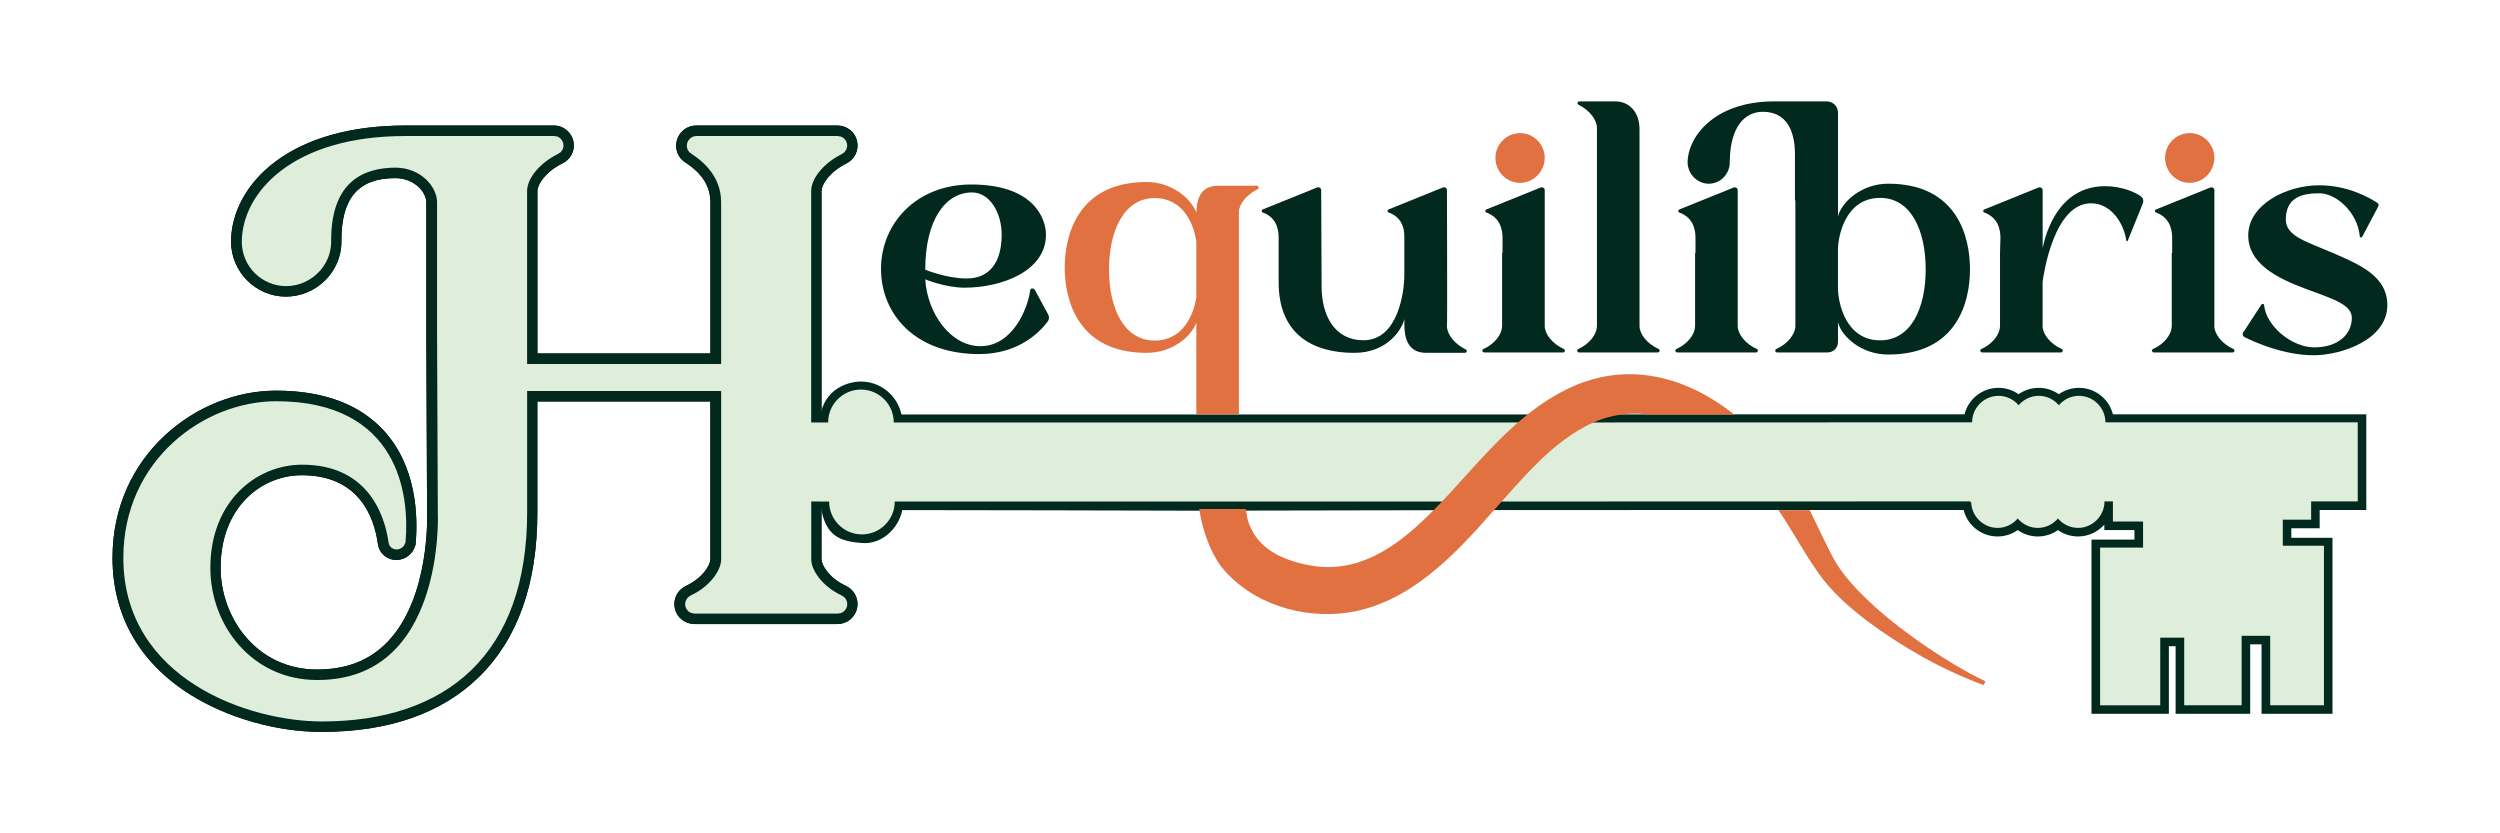 <?xml version="1.0" encoding="UTF-8"?>
<svg id="neg_blanc" xmlns="http://www.w3.org/2000/svg" baseProfile="tiny" version="1.2" viewBox="0 0 595.28 198.43">
  <!-- Generator: Adobe Illustrator 29.5.1, SVG Export Plug-In . SVG Version: 2.1.0 Build 141)  -->
  <path d="M191.63,117.89v15.32c0,3.25,3.07,7.6,8.14,9.95.72.36.54,1.45-.36,1.45h-34.01c-.9,0-1.09-1.09-.36-1.45,5.06-2.35,8.14-6.69,8.14-9.95v-41.6h-49.2v30.39c0,32.74-18.27,48.29-47.39,48.29-16.64,0-45.76-9.59-45.76-37.44,0-22.43,18.45-35.81,34.91-35.81,27.86,0,30.21,20.98,29.3,31.83-.18.54-1.09.72-1.09,0-1.09-7.78-5.97-19.72-22.07-19.72-11.76,0-23.33,9.41-23.33,26.05,0,14.65,10.67,28.22,26.95,28.22,32.2,0,30.21-41.42,30.21-41.42l-.18-42.69v-31.12c0-4.7-4.7-9.77-11.4-9.77-7.6,0-16.82,3.25-16.82,18.81v.36c0,5.07-4.16,9.04-9.23,9.04s-9.04-3.98-9.04-9.04c0-10.67,11.21-23.7,37.44-23.7h35.45c.72,0,1.09,1.09.18,1.45-5.06,2.53-8.14,6.69-8.14,10.13v42.7h49.2v-39.99c0-6.87-4.7-10.85-7.78-12.84-.72-.36-.36-1.45.36-1.45h33.64c.9,0,1.09,1.09.36,1.45-5.07,2.53-8.14,6.69-8.14,10.13v56.62h4v-56.62c0-1.49,1.84-4.51,5.93-6.55,2-1,3.04-3.21,2.53-5.37-.51-2.15-2.43-3.66-4.68-3.66h-33.64c-2.21,0-4.11,1.53-4.63,3.71-.48,2.04.42,4.12,2.19,5.16,3.93,2.58,5.85,5.66,5.85,9.42v35.99h-41.2v-38.7c0-1.48,1.81-4.46,5.84-6.51,2.05-.93,3.17-3.04,2.75-5.22-.43-2.23-2.38-3.85-4.63-3.85h-35.45c-12.76,0-23.46,2.99-30.97,8.65-6.66,5.02-10.48,11.96-10.48,19.04s5.85,13.04,13.04,13.04,13.23-5.85,13.23-13.04v-.36c0-10.1,4.07-14.81,12.82-14.81,4.58,0,7.4,3.36,7.4,5.77v31.14l.18,42.69v.17c.01.2.79,19.98-9.34,30.59-4.27,4.47-9.79,6.65-16.87,6.65-14.37,0-22.95-12.31-22.95-24.22,0-14.47,9.73-22.05,19.33-22.05,13.67,0,17.2,10.03,18.08,16.12.18,2.03,1.67,3.68,3.68,4.01,2.23.36,4.46-.99,5.18-3.15l.15-.46.04-.48c.52-6.3.23-18.14-7.64-26.69-5.79-6.29-14.42-9.48-25.65-9.48-18.71,0-38.91,15.22-38.91,39.81,0,13.69,6.4,24.95,18.51,32.55,8.86,5.57,20.54,8.89,31.25,8.89,15.95,0,28.53-4.38,37.41-13,9.28-9.02,13.99-22.24,13.99-39.29v-26.39h41.2v37.6c0,1.26-1.71,4.41-5.82,6.32l-.1.05c-2,1-3.04,3.21-2.53,5.37.51,2.15,2.43,3.66,4.68,3.66h34c2.25,0,4.17-1.5,4.68-3.66s-.53-4.37-2.53-5.37l-.1-.05c-4.12-1.91-5.83-5.06-5.83-6.32v-15.29l-4-.03.03.02Z" fill="#060300"/>
  <g id="Contour_noir">
    <path d="M364.2,98.69h-149.56c-.94-4.47-4.91-7.84-9.65-7.84-2.87,0-8.84,1.58-9.77,8.7l-.03,2.53h3.48v-1.52c0-3.48,2.83-6.31,6.31-6.31s6.31,2.83,6.31,6.31v.15h0v1.37h148.83c-5.44,4.9-10.25,10.49-15.26,15.83h-133.41l.05,1.52c0,3.48-2.83,6.31-6.31,6.31s-6.31-2.83-6.31-6.31v-.15h0v-1.37h-3.48v2.43c1.05,7.42,4.67,8.54,9.8,8.96,4.73.38,8.72-3.37,9.65-7.84,0,0,70.69.1,70.7.14l70.25-.14h25.53l13.21-.03h73.02c.91,3.62,4.19,6.31,8.09,6.31,1.78,0,3.43-.56,4.79-1.52,1.36.95,3.01,1.52,4.79,1.52s3.43-.56,4.79-1.52c1.36.95,3.01,1.52,4.79,1.52,2.48,0,4.72-1.09,6.25-2.82v1.3h7.18v2.26h-10.23v41.49h18.42v-16.11h1.61v16.11h17.76v-16.54h2.7v16.54h16.89v-41.92h-9.8v-2.27h6.75v-4.35h11.1v-22.77h-60.33c-.91-3.62-4.19-6.31-8.09-6.31-1.78,0-3.43.56-4.79,1.52-1.36-.95-3.01-1.52-4.79-1.52s-3.43.56-4.79,1.52c-1.36-.95-3.01-1.52-4.79-1.52-3.9,0-7.18,2.69-8.09,6.31h-54.93M551.84,131.44v34.98h-9.8v-16.54h-9.8v16.54h-10.67v-.15h0v-15.95h-8.71v16.11h-11.32v-34.55h10.23v-9.21h-7.18v-4.79h-5.01v1.52c0,2.61-2.18,4.79-4.79,4.79s-4.79-2.18-4.79-4.79c0,2.61-2.18,4.79-4.79,4.79s-4.79-2.18-4.79-4.79c0,2.61-2.18,4.79-4.79,4.79s-4.79-2.18-4.79-4.79v-.15h0l-.94-1.37-111.95.03c5.34-6,10.84-11.98,17.63-15.83l95.48-.03v-1.52c0-2.61,2.18-4.79,4.79-4.79s4.79,2.18,4.79,4.79c0-2.61,2.18-4.79,4.79-4.79s4.79,2.18,4.79,4.79c0-2.61,2.18-4.79,4.79-4.79s4.79,2.18,4.79,4.79v.15h0v1.37h60.08v.15h0v15.67h-11.1v4.35h-6.75v9.21h9.81Z" fill="#01291e"/>
    <path d="M191.63,117.89v15.32c0,3.25,3.07,7.6,8.14,9.95.72.36.54,1.45-.36,1.45h-34.01c-.9,0-1.09-1.09-.36-1.45,5.06-2.35,8.14-6.69,8.14-9.95v-41.6h-49.2v30.39c0,32.74-18.27,48.29-47.39,48.29-16.64,0-45.76-9.59-45.76-37.44,0-22.43,18.45-35.81,34.91-35.81,27.86,0,30.21,20.98,29.3,31.83-.18.54-1.09.72-1.09,0-1.09-7.78-5.97-19.72-22.07-19.72-11.76,0-23.33,9.41-23.33,26.05,0,14.65,10.67,28.22,26.95,28.22,32.2,0,30.21-41.42,30.21-41.42l-.18-42.69v-31.12c0-4.7-4.7-9.77-11.4-9.77-7.6,0-16.82,3.25-16.82,18.81v.36c0,5.07-4.16,9.04-9.23,9.04s-9.04-3.98-9.04-9.04c0-10.67,11.21-23.7,37.44-23.7h35.45c.72,0,1.09,1.09.18,1.45-5.06,2.53-8.14,6.69-8.14,10.13v42.7h49.2v-39.99c0-6.87-4.7-10.85-7.78-12.84-.72-.36-.36-1.45.36-1.45h33.64c.9,0,1.09,1.09.36,1.45-5.07,2.53-8.14,6.69-8.14,10.13v56.62h4v-56.62c0-1.49,1.84-4.51,5.93-6.55,2-1,3.04-3.21,2.53-5.37-.51-2.15-2.43-3.66-4.68-3.66h-33.64c-2.21,0-4.11,1.53-4.63,3.71-.48,2.04.42,4.12,2.19,5.16,3.93,2.58,5.85,5.66,5.85,9.42v35.99h-41.2v-38.7c0-1.48,1.81-4.46,5.84-6.51,2.05-.93,3.17-3.04,2.75-5.22-.43-2.23-2.38-3.85-4.63-3.85h-35.45c-12.76,0-23.46,2.99-30.97,8.65-6.66,5.02-10.48,11.96-10.48,19.04s5.85,13.04,13.04,13.04,13.23-5.85,13.23-13.04v-.36c0-10.1,4.07-14.81,12.82-14.81,4.58,0,7.4,3.36,7.4,5.77v31.14l.18,42.69v.17c.01.2.79,19.98-9.34,30.59-4.27,4.47-9.79,6.65-16.87,6.65-14.37,0-22.95-12.31-22.95-24.22,0-14.47,9.73-22.05,19.33-22.05,13.67,0,17.2,10.03,18.08,16.12.18,2.03,1.67,3.68,3.68,4.01,2.23.36,4.46-.99,5.18-3.15l.15-.46.04-.48c.52-6.3.23-18.14-7.64-26.69-5.79-6.29-14.42-9.48-25.65-9.48-18.71,0-38.91,15.22-38.91,39.81,0,13.69,6.4,24.95,18.51,32.55,8.86,5.57,20.54,8.89,31.25,8.89,15.95,0,28.53-4.38,37.41-13,9.28-9.02,13.99-22.24,13.99-39.29v-26.39h41.2v37.6c0,1.26-1.71,4.41-5.82,6.32l-.1.05c-2,1-3.04,3.21-2.53,5.37.51,2.15,2.43,3.66,4.68,3.66h34c2.25,0,4.17-1.5,4.68-3.66s-.53-4.37-2.53-5.37l-.1-.05c-4.12-1.91-5.83-5.06-5.83-6.32v-15.29l-4-.03.03.02Z" fill="#01291e"/>
  </g>
  <g id="interieur_cle">
    <path d="M295.02,102.09h-83.71v-1.37h0v-.15c0-3.48-2.83-6.31-6.31-6.31s-6.31,2.83-6.31,6.31v1.52h-7.04v-56.62c0-3.44,3.07-7.6,8.14-10.13.72-.36.54-1.45-.36-1.45h-33.64c-.72,0-1.09,1.09-.36,1.45,3.07,1.99,7.78,5.97,7.78,12.84v39.99h-49.2v-42.7c0-3.44,3.07-7.6,8.14-10.13.9-.36.54-1.45-.18-1.45h-35.45c-26.23,0-37.44,13.02-37.44,23.7,0,5.07,4.16,9.04,9.04,9.04s9.23-3.98,9.23-9.04v-.36c0-15.56,9.22-18.81,16.82-18.81,6.69,0,11.4,5.06,11.4,9.77v31.12l.18,42.69s1.99,41.42-30.21,41.42c-16.28,0-26.95-13.57-26.95-28.22,0-16.64,11.58-26.05,23.33-26.05,16.1,0,20.98,11.94,22.07,19.72,0,.72.9.54,1.09,0,.9-10.85-1.45-31.83-29.3-31.83-16.46,0-34.91,13.39-34.91,35.81,0,27.85,29.12,37.44,45.76,37.44,29.12,0,47.39-15.55,47.39-48.29v-30.39h49.2v41.6c0,3.25-3.07,7.6-8.14,9.95-.72.36-.54,1.45.36,1.45h34.01c.9,0,1.09-1.09.36-1.45-5.07-2.35-8.14-6.69-8.14-9.95v-15.32l3.99.03h3.27v1.37h0v.15c0,3.48,2.83,6.31,6.31,6.31s6.31-2.83,6.31-6.31l-.05-1.52h133.41c5-5.33,9.82-10.93,15.26-15.83h-65.15Z" fill="#dfeddb" stroke="#dfeddb" stroke-miterlimit="10" stroke-width="3"/>
    <path d="M499.82,102.06v-1.37h0v-.15c0-2.61-2.18-4.79-4.79-4.79s-4.79,2.18-4.79,4.79c0-2.61-2.18-4.79-4.79-4.79s-4.79,2.18-4.79,4.79c0-2.61-2.18-4.79-4.79-4.79s-4.79,2.18-4.79,4.79v1.52l-95.48.03c-6.79,3.85-12.29,9.82-17.63,15.83l111.95-.03.94,1.37h0v.15c0,2.61,2.18,4.79,4.79,4.79s4.79-2.18,4.79-4.79c0,2.61,2.18,4.79,4.79,4.79s4.79-2.18,4.79-4.79c0,2.61,2.18,4.79,4.79,4.79s4.79-2.18,4.79-4.79v-1.52h5.01v4.79h7.18v9.21h-10.23v34.55h11.32v-16.11h8.71v15.95h0v.15h10.67v-16.54h9.8v16.54h9.8v-34.98h-9.8v-9.21h6.75v-4.35h11.1v-15.67h0v-.15h-60.09Z" fill="#dfeddb" stroke="#dfeddb" stroke-miterlimit="10" stroke-width="3"/>
  </g>
  <g>
    <path d="M246.37,69c-.3-.5-1.09-.4-1.09.2-.5,4.08-4.08,13.23-11.84,13.23-7.06,0-12.63-7.76-13.13-15.92,0,0,4.77,1.99,9.35,1.99,8.75,0,19.4-3.88,19.4-12.63,0-3.88-2.98-11.94-17.8-11.94-13.13,0-21.48,9.35-21.48,20.09s8.06,20.29,23.38,20.29c9.65,0,14.72-5.57,16.31-7.76.4-.5.4-1.19.1-1.69l-3.18-5.87h-.02ZM231.45,45.82c4.18,0,7.06,4.77,7.06,10.05,0,6.47-2.78,10.44-8.35,10.44-4.77,0-9.85-2.09-9.85-2.09,0-11.94,4.87-18.4,11.14-18.4h0Z" fill="#01291e"/>
    <path d="M300.68,50.6c3.28,1.19,3.78,3.98,3.78,6.07v10.54c0,12.43,8.16,16.81,18,16.81,8.06,0,11.44-5.77,11.94-8.06v1.39c0,4.38,1.69,6.66,5.17,6.66h9.25c.5,0,.6-.6.2-.8-2.69-1.29-4.38-3.58-4.48-5.37.1-.1,0-32.53,0-32.53,0-.5-.4-.8-.9-.7l-13.03,5.27c-.3.1-.3.6,0,.7,3.08,1.09,3.78,3.58,3.78,5.67v9.25c0,3.78-1.39,15.52-9.75,15.52-6.76,0-9.95-5.77-9.95-12.83l-.1-22.88c0-.5-.4-.8-.9-.7l-13.03,5.27c-.3.1-.3.6,0,.7l.02.02Z" fill="#01291e"/>
    <path d="M353.4,83.92h18.8c.4,0,.6-.6.2-.8-2.88-1.29-4.58-3.68-4.58-5.47v-32.33c0-.5-.4-.8-.9-.7l-13.03,5.27c-.3.1-.3.6,0,.7,3.28,1.19,3.88,3.98,3.88,6.07v3.58h-.1v17.41c0,1.79-1.59,4.18-4.48,5.47-.4.2-.2.8.2.8h0Z" fill="#01291e"/>
    <path d="M380.25,77.65c0,1.79-1.59,4.18-4.48,5.47-.4.2-.2.8.2.8h18.8c.4,0,.6-.6.2-.8-2.89-1.29-4.58-3.68-4.58-5.47V30.8c0-4.28-2.59-6.66-5.77-6.66h-8.55c-.5,0-.6.6-.2.8,2.78,1.39,4.38,3.68,4.38,5.57v47.15h0Z" fill="#01291e"/>
    <path d="M399.35,83.92h18.8c.4,0,.6-.6.2-.8-2.88-1.29-4.58-3.68-4.58-5.47v-32.33c0-.5-.4-.8-.9-.7l-13.03,5.27c-.3.1-.3.6,0,.7,3.28,1.19,3.88,3.98,3.88,6.07v3.58h-.1v17.41c0,1.79-1.59,4.18-4.48,5.47-.4.2-.2.8.2.8h0Z" fill="#01291e"/>
    <path d="M406.51,43.73c2.98.2,5.37-2.19,5.37-5.07v-.2c.1-8.46,3.68-11.84,7.86-11.84,5.17,0,7.66,3.78,7.66,10.15v10.94h.1v29.94c0,1.79-1.69,4.18-4.58,5.47-.4.2-.2.8.2.8h12.04c1.39,0,2.49-1.09,2.49-2.49v-4.67c.9,3.48,5.67,7.66,11.94,7.66,16.51,0,19.49-12.63,19.49-20.29s-2.98-20.39-19.49-20.39c-6.27,0-11.04,4.28-11.94,7.76v-24.67c0-1.49-1.19-2.69-2.69-2.69h-12.53c-14.42,0-20.59,8.65-20.59,14.52v.3c.2,2.49,2.19,4.58,4.67,4.77h0ZM437.64,59.55c0-3.58,1.89-12.43,10.05-12.43,7.36,0,10.84,7.76,10.84,17.01s-3.48,16.91-10.84,16.91c-8.16,0-10.05-8.85-10.05-12.53v-8.95h0Z" fill="#01291e"/>
    <path d="M501.3,44.33c-11.24,0-14.22,11.34-14.92,14.72v-13.73c0-.5-.4-.8-.9-.7l-13.03,5.27c-.3.1-.3.6,0,.7,3.28,1.19,3.88,3.98,3.88,6.07,0,1.39-.1,2.19-.1,3.58v17.41c0,1.79-1.59,4.18-4.48,5.47-.4.2-.2.8.2.8h18.8c.4,0,.6-.6.2-.8-2.89-1.29-4.58-3.68-4.58-5.47v-10.54c.3-2.19,2.78-18.7,11.54-18.7,4.97,0,7.86,5.07,8.36,8.75,0,.3.3.4.4.1l3.58-8.85c.2-.5.1-1.19-.4-1.59-1.19-.99-4.67-2.49-8.55-2.49Z" fill="#01291e"/>
    <path d="M527.27,77.65v-32.33c0-.5-.4-.8-.9-.7l-13.03,5.27c-.3.1-.3.6,0,.7,3.28,1.19,3.88,3.98,3.88,6.07v3.58h-.1v17.41c0,1.79-1.59,4.18-4.48,5.47-.4.2-.2.8.2.8h18.8c.4,0,.6-.6.2-.8-2.89-1.29-4.58-3.68-4.58-5.47h.01Z" fill="#01291e"/>
    <path d="M555.02,60.05c-5.67-2.49-10.74-3.78-10.74-7.76,0-5.07,3.48-6.27,7.96-6.27,4.08,0,9.15,4.58,9.65,10.24,0,.3.4.4.6.1l3.78-7.16c.2-.3.1-.7-.2-.9-1.69-1.09-6.86-4.18-13.83-4.18-7.96,0-16.91,4.67-16.91,11.94,0,6.66,6.76,10.15,13.73,12.73,5.77,2.19,10.94,3.58,10.94,6.86,0,4.08-3.38,7.06-8.95,7.06-5.27,0-11.44-4.97-11.94-10.05,0-.3-.4-.4-.6-.2l-4.28,6.56c-.4.5-.2,1.09.3,1.29,2.39,1.19,9.25,4.28,16.41,4.28,6.37,0,17.51-3.58,17.51-11.94,0-7.06-6.86-9.75-13.43-12.63v.03Z" fill="#01291e"/>
  </g>
  <g id="orange">
    <path d="M284.86,98.65v-21.79c-1.29,3.38-5.77,7.16-11.84,7.16-16.41,0-19.5-12.63-19.5-20.29s3.08-20.39,19.5-20.39c5.97,0,10.54,3.88,11.84,7.26.1-4.18,1.69-6.37,5.17-6.37h9.25c.4,0,.6.6.2.8-2.79,1.39-4.48,3.68-4.48,5.47v48.15h-10.15,0ZM284.86,70.75v-13.23c-.6-4.18-3.08-10.35-9.95-10.35-7.26,0-10.84,7.76-10.84,17.01s3.58,16.91,10.84,16.91c6.86,0,9.35-6.27,9.95-10.34Z" fill="#e17141"/>
    <path d="M356.08,37.57c0-3.18,2.59-5.87,5.87-5.87s5.87,2.69,5.87,5.87-2.59,5.97-5.87,5.97-5.87-2.69-5.87-5.97Z" fill="#e17141"/>
    <path d="M515.53,37.57c0-3.18,2.59-5.87,5.87-5.87s5.87,2.69,5.87,5.87-2.59,5.97-5.87,5.97-5.87-2.69-5.87-5.97Z" fill="#e17141"/>
    <path d="M430.91,121.47c1.74,3.48,3.34,7.02,5.1,10.42,2.5,5.06,6.64,9.15,10.83,12.95,3.85,3.44,8.04,6.55,12.36,9.49,4.34,2.89,8.82,5.63,13.54,7.89l-.38.92c-10.01-3.7-19.34-8.99-27.91-15.39-4.37-3.35-8.47-6.96-11.67-11.59-3.34-4.79-6.06-9.91-9.3-14.69h7.43Z" fill="#e17141"/>
    <path d="M296.64,121.19c.31,1.59.24,2.66,1.35,4.83,2.63,5.54,8.95,7.84,14.98,8.79,9.31,1.29,17.25-3.13,24.15-9.29,11.96-10.64,20.92-25.4,35.91-32.81,14.45-7.15,28.69-2.9,39.95,6.01h-20.27c-5.02-.66-10.22.1-15.35,2.88-8.6,4.6-15.12,12.66-21.78,20.05-9.15,10.42-19.88,21.98-34.63,24.22-10.95,1.56-23.01-2.13-30.12-10.89-2.86-3.91-4.5-8.84-5.29-13.78h11.1,0Z" fill="#e17141"/>
  </g>
</svg>